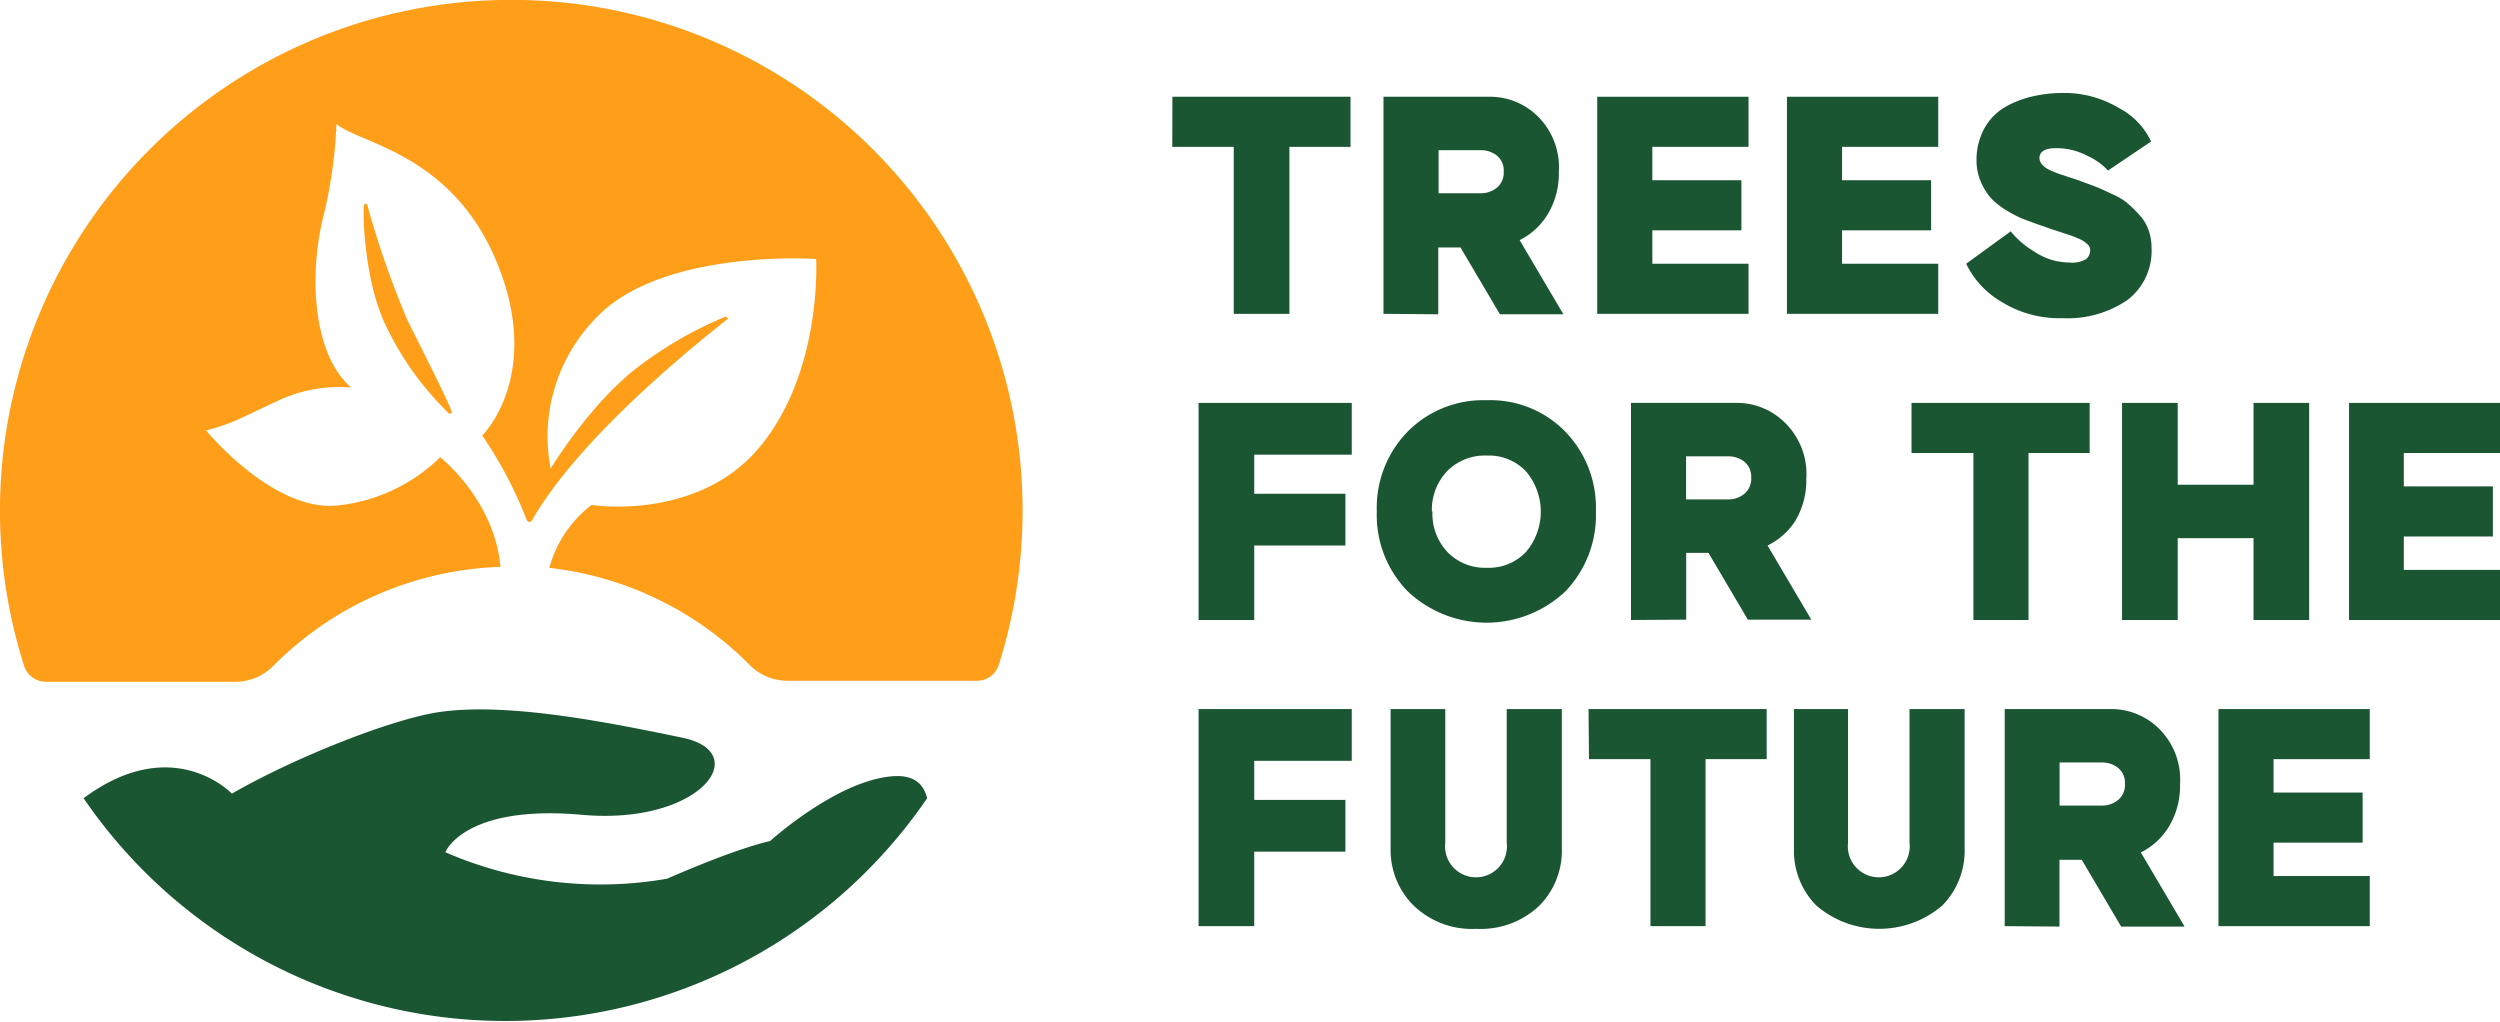 <svg id="Logo" xmlns="http://www.w3.org/2000/svg" viewBox="0 0 224.56 91.76"><defs><style>.cls-1{fill:#1a5632;}.cls-2{fill:#ff9e18;}</style></defs><path class="cls-1" d="M80,69.74c-5,.51-10.83,5.81-10.83,5.81s-2.6.48-9.25,3.38A34.92,34.92,0,0,1,40,76.55s1.68-4.31,12.28-3.36,15.48-5.59,9-6.93S45.4,63,39.2,64c-4.26.7-12.8,4.07-18.37,7.29,0,0-5.28-5.57-13.32.41a45.87,45.87,0,0,0,75.77,0C83,70.55,82.21,69.51,80,69.74Z"/><path class="cls-2" d="M45,0A45.88,45.88,0,0,0,2.16,59.79a2.06,2.06,0,0,0,2,1.45h17a4.78,4.78,0,0,0,3.4-1.44,30.11,30.11,0,0,1,20.39-8.88h0c-.51-6-5.41-9.85-5.41-9.85a15.47,15.47,0,0,1-9.38,4.35c-5.76.44-11.65-6.76-11.65-6.76,2.38-.61,3.11-1.11,6.51-2.69a12.92,12.92,0,0,1,6.52-1.16C28,31.72,27.81,24.54,29,19.63a41.43,41.43,0,0,0,1.22-8.5c2.08,1.8,10.49,2.63,14.5,12.66s-1.4,15.33-1.4,15.33a37.32,37.32,0,0,1,4,7.61.26.26,0,0,0,.47,0c4.32-7.53,14.82-15.9,17.47-18a.15.15,0,0,0-.13-.27,34.7,34.7,0,0,0-7.85,4.53c-4.26,3.23-7.82,9.1-7.82,9.1a15.21,15.21,0,0,1,4-13.45c5.84-6.33,19.85-5.38,19.85-5.38s.58,10-5,16.81-15.18,5.29-15.18,5.29a10.69,10.69,0,0,0-3.79,5.65,30.05,30.05,0,0,1,18,8.72,4.79,4.79,0,0,0,3.38,1.42h17a2.06,2.06,0,0,0,2-1.45A45.88,45.88,0,0,0,45,0Z"/><path class="cls-2" d="M32.68,18.49c-.11,1.65.23,7.09,1.92,10.63a27.27,27.27,0,0,0,5.71,8,.16.16,0,0,0,.26-.17c-.55-1.44-2.89-6-4-8.25A83.67,83.67,0,0,1,33,18.45.15.15,0,0,0,32.68,18.49Z"/><path class="cls-1" d="M105.31,8.69h16v4.5h-5.49v15h-5v-15h-5.52Z"/><path class="cls-1" d="M124.27,28.19V8.69h9.57a6.1,6.1,0,0,1,4.29,1.76,6.43,6.43,0,0,1,1.89,5,7.08,7.08,0,0,1-1,3.8,6.17,6.17,0,0,1-2.52,2.32l3.93,6.66h-5.7l-3.54-6h-2v6ZM133,17.36a2.24,2.24,0,0,0,1.45-.5,1.74,1.74,0,0,0,.62-1.45,1.72,1.72,0,0,0-.62-1.44,2.28,2.28,0,0,0-1.45-.48h-3.78v3.87Z"/><path class="cls-1" d="M157.06,8.69v4.5h-8.64v3h8v4.5h-8v3h8.64v4.5H143.47V8.69Z"/><path class="cls-1" d="M174.1,8.69v4.5h-8.64v3h8v4.5h-8v3h8.64v4.5H160.51V8.69Z"/><path class="cls-1" d="M180.61,20.78a7.87,7.87,0,0,0,2.09,1.8,5.71,5.71,0,0,0,3.19,1,2.45,2.45,0,0,0,1.5-.31,1.05,1.05,0,0,0,.36-.83.72.72,0,0,0-.27-.52,2.42,2.42,0,0,0-.73-.47,8.89,8.89,0,0,0-.93-.36l-1-.33c-.39-.12-.69-.22-.89-.3l-.9-.31-1.35-.5a9.92,9.92,0,0,1-1.39-.72,6.52,6.52,0,0,1-1.4-1.08,5.24,5.24,0,0,1-.94-1.47,4.7,4.7,0,0,1-.41-1.95,5.83,5.83,0,0,1,.68-2.85A5,5,0,0,1,180,9.68a8.82,8.82,0,0,1,2.49-1,12,12,0,0,1,2.85-.33,9.5,9.5,0,0,1,5,1.36,6.5,6.5,0,0,1,2.88,3l-3.87,2.61A5.59,5.59,0,0,0,187.5,14a5.93,5.93,0,0,0-2.81-.69q-1.5,0-1.5.9a.91.91,0,0,0,.26.59,2,2,0,0,0,.7.49,8.44,8.44,0,0,0,.9.36l1,.33q.57.18.87.3l.74.27c.45.16.82.31,1.11.44l1.18.55a5.17,5.17,0,0,1,1.25.8,13.52,13.52,0,0,1,1,1,3.84,3.84,0,0,1,.79,1.32,4.66,4.66,0,0,1,.27,1.59,5.54,5.54,0,0,1-2.17,4.7,9.51,9.51,0,0,1-5.81,1.63,9.87,9.87,0,0,1-5.53-1.49,7.93,7.93,0,0,1-3.14-3.4Z"/><path class="cls-1" d="M121.42,36.19v4.65h-8.76v3.51h8.19V49h-8.19v6.69h-5V36.19Z"/><path class="cls-1" d="M123.67,45.94a9.79,9.79,0,0,1,2.77-7.17,9.54,9.54,0,0,1,7.1-2.82,9.4,9.4,0,0,1,7.06,2.82,9.82,9.82,0,0,1,2.75,7.17,9.89,9.89,0,0,1-2.73,7.17,10.32,10.32,0,0,1-14.18,0A9.79,9.79,0,0,1,123.67,45.94Zm5,0A5,5,0,0,0,130,49.57,4.68,4.68,0,0,0,133.54,51a4.6,4.6,0,0,0,3.52-1.41,5.59,5.59,0,0,0,0-7.26,4.6,4.6,0,0,0-3.52-1.41A4.74,4.74,0,0,0,130,42.31,5,5,0,0,0,128.62,45.94Z"/><path class="cls-1" d="M146.5,55.69V36.19h9.57A6.1,6.1,0,0,1,160.36,38a6.43,6.43,0,0,1,1.89,5,7.08,7.08,0,0,1-1,3.8A6.17,6.17,0,0,1,158.77,49l3.93,6.66H157l-3.54-6h-2v6Zm8.73-10.83a2.24,2.24,0,0,0,1.45-.5,1.74,1.74,0,0,0,.62-1.45,1.72,1.72,0,0,0-.62-1.44,2.28,2.28,0,0,0-1.45-.48h-3.78v3.87Z"/><path class="cls-1" d="M171.7,36.19h16v4.5h-5.49v15h-4.95v-15H171.7Z"/><path class="cls-1" d="M195.61,36.19v7.35h6.81V36.19h5v19.5h-5V48.34h-6.81v7.35h-5V36.19Z"/><path class="cls-1" d="M224.56,36.19v4.5h-8.64v3h8v4.5h-8v3h8.64v4.5H211V36.19Z"/><path class="cls-1" d="M121.42,63.69v4.65h-8.76v3.51h8.19V76.5h-8.19v6.69h-5V63.69Z"/><path class="cls-1" d="M129.82,63.69v12a2.78,2.78,0,1,0,5.52,0v-12h4.95V76.23a7,7,0,0,1-2,5.1,7.6,7.6,0,0,1-5.67,2.1,7.52,7.52,0,0,1-5.65-2.1,7,7,0,0,1-2.06-5.1V63.69Z"/><path class="cls-1" d="M142.69,63.69h16v4.5h-5.49v15h-4.95v-15h-5.52Z"/><path class="cls-1" d="M166,63.69v12a2.78,2.78,0,1,0,5.52,0v-12h4.95V76.23a7,7,0,0,1-2,5.1,8.69,8.69,0,0,1-11.33,0,7,7,0,0,1-2-5.1V63.69Z"/><path class="cls-1" d="M180.07,83.19V63.69h9.57a6.1,6.1,0,0,1,4.29,1.76,6.43,6.43,0,0,1,1.89,5,7.08,7.08,0,0,1-1,3.8,6.17,6.17,0,0,1-2.52,2.32l3.93,6.66h-5.7l-3.54-6h-2v6Zm8.73-10.83a2.24,2.24,0,0,0,1.45-.5,1.74,1.74,0,0,0,.62-1.45,1.72,1.72,0,0,0-.62-1.44,2.28,2.28,0,0,0-1.45-.48H185v3.87Z"/><path class="cls-1" d="M212.86,63.69v4.5h-8.64v3h8v4.5h-8v3h8.64v4.5H199.27V63.69Z"/></svg>